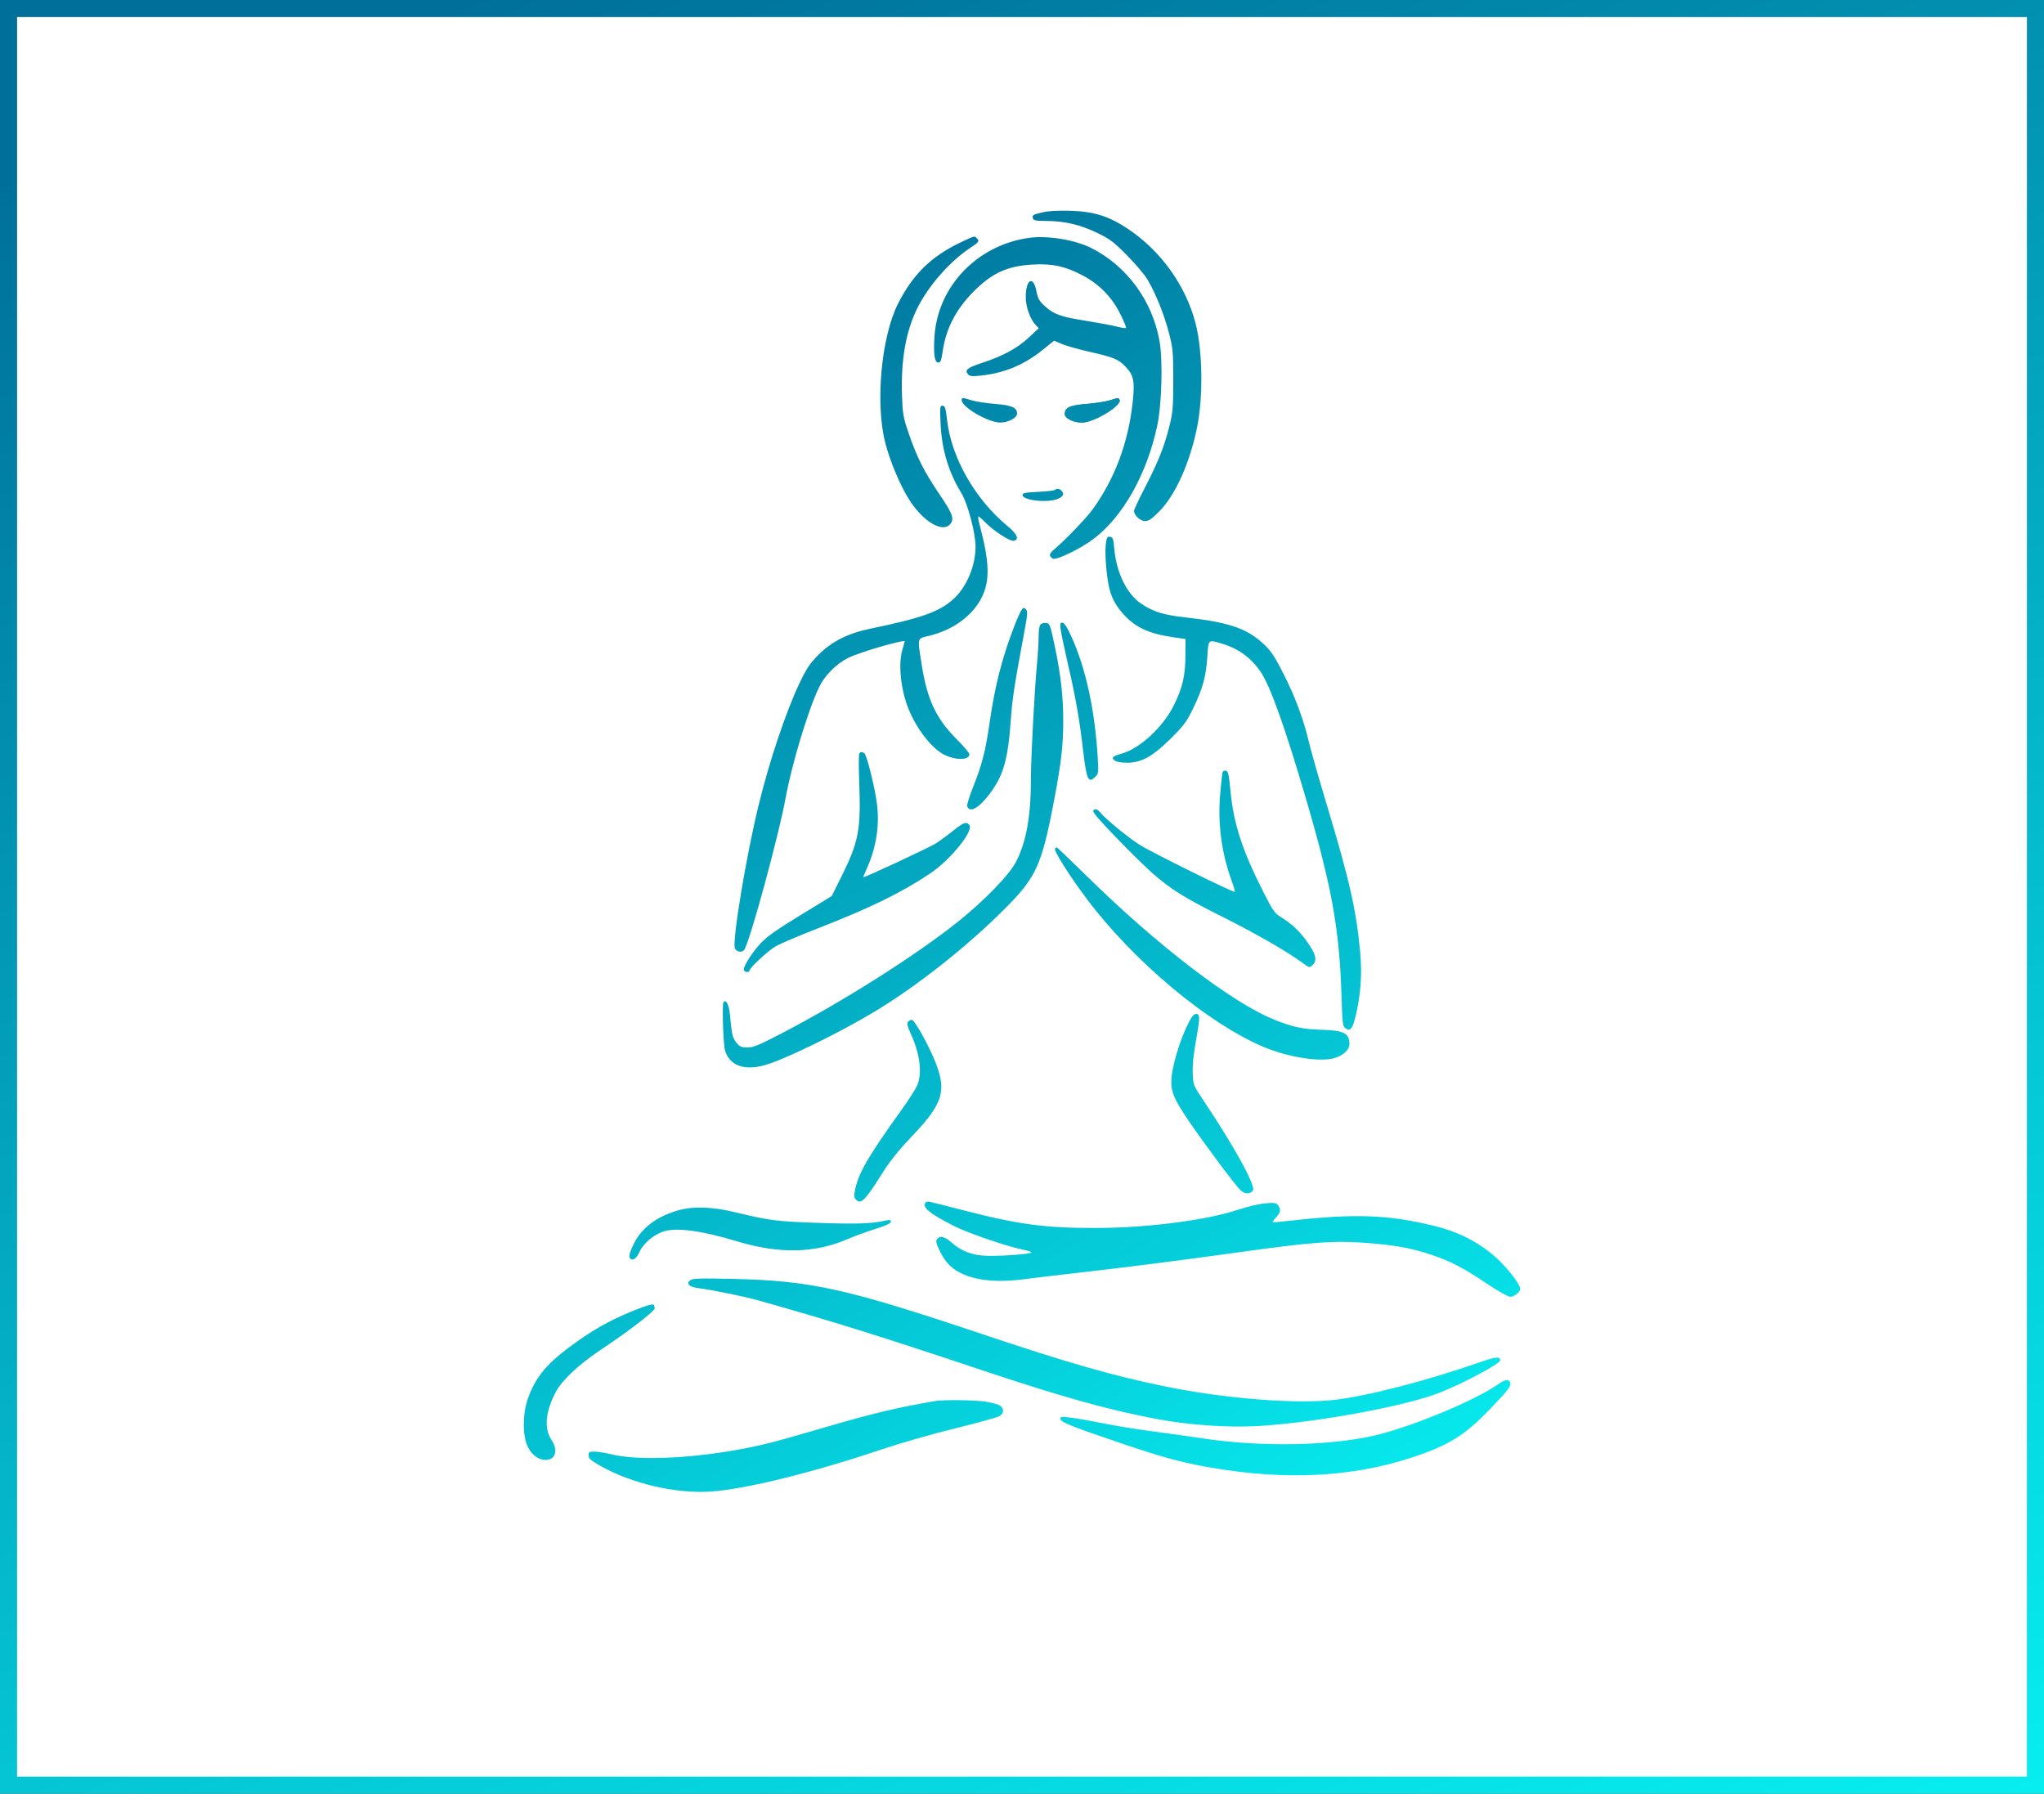 <?xml version="1.0" encoding="UTF-8"?> <svg xmlns="http://www.w3.org/2000/svg" width="359" height="315" viewBox="0 0 359 315" fill="none"><rect x="0" y="0" width="359" height="315" fill="#333333" stroke="none"/><rect x="1.5" y="1.5" width="356" height="312" fill="white" stroke="url(#paint0_linear_2970_142)" stroke-width="3"></rect><path fill-rule="evenodd" clip-rule="evenodd" d="M183.168 37.273C181.411 37.669 181.207 37.801 181.432 38.387C181.558 38.715 182.056 38.804 183.774 38.804C186.926 38.804 189.731 39.459 192.687 40.886C194.943 41.974 195.581 42.455 197.957 44.856C199.444 46.359 201.066 48.281 201.562 49.129C203.007 51.594 204.456 55.196 205.29 58.4C206.018 61.196 206.064 61.697 206.062 66.779C206.059 71.769 206.002 72.41 205.322 75.097C204.442 78.578 203.349 81.28 200.956 85.895C199.976 87.787 199.174 89.504 199.174 89.711C199.174 90.49 200.271 91.511 201.11 91.511C201.752 91.511 202.284 91.151 203.604 89.822C206.43 86.977 208.98 81.315 210.247 75.067C211.34 69.673 211.23 61.658 209.996 56.831C208.306 50.22 203.933 44.091 198.146 40.221C194.772 37.964 192.149 37.139 187.959 37.017C185.936 36.958 184.134 37.054 183.168 37.273ZM168.676 42.593C163.55 45.024 160.293 48.225 157.702 53.381C154.767 59.221 153.71 70.901 155.493 77.79C156.329 81.017 158.019 85.061 159.603 87.621C161.992 91.481 165.458 93.626 166.84 92.098C167.683 91.166 167.375 90.29 164.945 86.714C162.301 82.824 160.994 80.216 159.545 75.943C158.649 73.303 158.533 72.637 158.425 69.546C158.207 63.247 159.104 58.131 161.138 54.075C163.119 50.126 166.807 45.928 170.376 43.558C171.968 42.501 172.073 42.348 171.557 41.831C171.128 41.403 171.258 41.368 168.676 42.593ZM180.798 41.763C171.633 43.01 164.649 50.312 164.119 59.202C163.936 62.267 164.154 63.671 164.812 63.671C165.196 63.671 165.343 63.275 165.592 61.57C166.193 57.439 168.157 53.858 171.603 50.607C174.593 47.785 177.218 46.682 181.474 46.457C184.85 46.279 187.059 46.758 190.051 48.315C193.034 49.866 195.29 52.165 196.775 55.161C197.4 56.423 197.849 57.518 197.772 57.595C197.695 57.671 196.916 57.552 196.039 57.33C195.162 57.108 192.864 56.678 190.932 56.373C186.375 55.655 185.128 55.224 183.602 53.842C182.516 52.859 182.301 52.484 182.023 51.092C181.464 48.292 180.159 49.057 180.162 52.183C180.164 53.914 180.913 56.02 181.902 57.073L182.439 57.645L180.732 59.242C178.708 61.136 176.236 62.487 172.599 63.688C169.881 64.586 169.389 64.974 170.013 65.727C170.302 66.075 170.7 66.121 172.138 65.975C176.323 65.548 179.815 64.113 183.096 61.473L185.14 59.828L186.478 60.404C187.213 60.72 189.391 61.337 191.317 61.774C195.626 62.753 196.389 63.064 197.645 64.358C199.113 65.87 199.332 66.899 198.953 70.513C198.197 77.719 195.777 84.171 191.785 89.62C190.721 91.072 186.956 94.972 185.173 96.47C184.242 97.252 184.18 97.636 184.909 98.097C185.48 98.457 189.755 96.394 192.072 94.641C197.231 90.739 201.417 83.305 203.247 74.796C204.045 71.084 204.261 63.39 203.663 59.959C202.423 52.841 197.931 46.704 191.649 43.548C188.804 42.119 183.996 41.328 180.798 41.763ZM168.908 70.279C168.908 71.5 173.589 74.213 175.692 74.212C177.081 74.21 178.636 73.378 178.636 72.637C178.636 71.579 177.699 71.165 174.785 70.936C173.262 70.816 171.408 70.532 170.665 70.306C168.994 69.796 168.908 69.795 168.908 70.279ZM194.85 70.327C194.181 70.539 192.388 70.812 190.865 70.933C187.893 71.17 187.013 71.578 187.013 72.718C187.013 73.469 188.516 74.213 190.034 74.213C192.169 74.213 197.206 71.129 196.621 70.181C196.406 69.834 196.405 69.834 194.85 70.327ZM165.2 74.415C165.413 78.975 166.598 82.922 168.862 86.617C169.964 88.417 171.341 93.622 171.341 95.99C171.34 99.441 169.729 103.209 167.363 105.292C164.893 107.467 161.776 108.566 152.83 110.415C148.947 111.218 146.094 112.654 143.776 114.973C142.253 116.496 141.69 117.333 140.457 119.904C138.083 124.855 135.129 133.649 133.244 141.38C130.993 150.611 128.511 165.68 129.09 166.604C129.506 167.268 130.448 167.325 130.778 166.707C131.927 164.561 136.825 146.503 137.978 140.165C139.047 134.286 141.885 124.861 143.819 120.769C144.811 118.668 146.817 116.626 148.941 115.553C150.912 114.558 158.923 112.224 158.907 112.65C158.905 112.694 158.723 113.327 158.502 114.057C157.728 116.608 158.197 121.121 159.592 124.557C161.013 128.055 163.664 131.447 165.823 132.53C167.878 133.561 170.26 133.519 170.26 132.451C170.26 132.232 169.256 131.049 168.03 129.823C164.402 126.192 162.82 122.811 161.87 116.653C161.122 111.809 161.019 112.192 163.219 111.652C167.445 110.616 170.86 108.105 172.458 104.859C173.905 101.917 173.792 98.659 172.012 91.985C171.824 91.278 171.753 90.701 171.856 90.701C171.958 90.701 172.521 91.192 173.108 91.793C174.497 93.216 177.393 95.096 178.014 94.978C179.086 94.773 178.698 93.827 176.947 92.378C171.26 87.672 167.097 80.377 166.347 73.804C166.096 71.61 165.97 71.239 165.475 71.239C165.106 71.239 165.07 71.646 165.2 74.415ZM185.281 86.038C185.17 86.15 183.843 86.302 182.331 86.376C180.128 86.484 179.582 86.592 179.582 86.916C179.582 87.881 183.983 88.368 185.806 87.606C186.776 87.201 186.979 86.72 186.419 86.16C186.05 85.791 185.577 85.74 185.281 86.038ZM194.203 95.775C194.015 97.433 194.39 101.682 194.887 103.538C195.337 105.216 196.14 106.606 197.5 108.061C199.551 110.253 201.9 111.31 206.055 111.908L208.226 112.221L208.205 115.178C208.181 118.71 207.698 120.77 206.165 123.875C204.292 127.669 200.195 131.462 197.012 132.349C195.406 132.796 195.122 133.076 195.78 133.561C196.101 133.798 196.948 133.948 197.966 133.948C200.498 133.948 202.47 132.847 205.692 129.635C208.011 127.322 208.439 126.736 209.654 124.211C211.277 120.836 211.831 118.766 212.058 115.23C212.249 112.24 212.167 112.31 214.595 113.03C217.494 113.89 219.69 115.478 221.384 117.941C223.11 120.451 225.791 127.976 229.541 140.841C233.949 155.964 235.243 163.209 235.617 174.866C235.776 179.841 235.829 180.266 236.331 180.599C237.18 181.162 237.561 180.687 238.111 178.378C238.997 174.658 239.249 171.117 238.902 167.268C238.24 159.927 236.995 154.434 233.007 141.246C231.68 136.861 230.262 131.874 229.855 130.164C228.957 126.396 227.522 122.501 225.682 118.839C223.781 115.054 223.211 114.215 221.557 112.759C218.726 110.268 215.567 109.245 208.173 108.424C204.304 107.994 202.465 107.414 200.341 105.951C197.89 104.262 196.088 100.555 195.714 96.431C195.547 94.589 195.46 94.34 194.954 94.268C194.444 94.195 194.363 94.358 194.203 95.775ZM179.517 106.973C178.999 107.601 177.349 111.849 176.388 115.03C175.205 118.943 174.493 122.242 173.788 127.078C173.082 131.918 172.456 134.35 170.936 138.151C170.265 139.826 169.788 141.381 169.874 141.606C170.331 142.797 171.865 141.973 173.722 139.54C176.246 136.232 177.032 133.5 177.55 126.245C177.806 122.653 178.172 120.275 179.853 111.278C180.482 107.911 180.527 107.342 180.192 107.007C179.877 106.692 179.753 106.686 179.517 106.973ZM182.756 109.664C182.556 109.863 182.42 110.72 182.419 111.77C182.419 112.744 182.299 114.818 182.152 116.379C181.694 121.244 181.074 132.835 181.071 136.594C181.066 143.367 180.276 147.8 178.438 151.37C177.261 153.657 172.869 158.183 168.233 161.887C160.834 167.797 147.926 175.962 137.133 181.558C133.295 183.549 132.308 183.953 131.28 183.953C130.242 183.953 129.936 183.825 129.37 183.152C128.674 182.324 128.518 181.674 128.224 178.356C128.062 176.52 127.567 175.481 127.086 175.962C126.795 176.253 127.01 183.4 127.343 184.494C128.136 187.101 130.626 188.048 134.193 187.098C137.548 186.205 147.248 181.489 153.628 177.65C160.944 173.248 169.608 166.425 176.204 159.872C181.987 154.127 182.937 152.083 185.108 140.706C186.383 134.02 186.743 130.941 186.743 126.708C186.743 122.327 186.333 118.635 185.295 113.676C184.465 109.708 184.383 109.482 183.755 109.407C183.39 109.364 182.94 109.479 182.756 109.664ZM186.303 110.619C186.398 111.315 186.956 113.961 187.542 116.497C188.918 122.455 189.585 126.252 190.249 131.902C190.852 137.028 191.152 137.647 192.423 136.376C192.92 135.879 192.955 135.596 192.812 133.2C192.299 124.6 190.685 117.228 188.078 111.581C187.378 110.066 186.901 109.351 186.589 109.351C186.197 109.351 186.155 109.538 186.303 110.619ZM150.918 132.359C150.815 132.525 150.817 134.927 150.921 137.697C151.222 145.701 150.797 147.896 147.769 153.971L146.074 157.371L140.572 160.729C136.317 163.325 134.725 164.456 133.546 165.719C131.936 167.444 130.39 169.982 130.671 170.437C130.875 170.767 131.617 170.799 131.617 170.478C131.617 169.996 134.947 166.915 136.291 166.154C137.064 165.716 140.494 164.265 143.913 162.93C152.92 159.412 158.38 156.737 163.369 153.397C166.945 151.003 171.081 145.885 170.25 144.883C169.717 144.242 169.245 144.413 167.34 145.94C166.345 146.738 164.983 147.733 164.315 148.151C163.127 148.893 151.614 154.251 151.614 154.061C151.614 154.008 151.917 153.279 152.288 152.441C153.892 148.813 154.493 145.002 154.043 141.314C153.686 138.393 152.237 132.546 151.801 132.269C151.354 131.985 151.136 132.007 150.918 132.359ZM214.725 135.617C214.659 135.814 214.472 137.521 214.309 139.41C213.86 144.624 214.531 149.746 216.3 154.616C216.675 155.651 216.931 156.55 216.867 156.614C216.67 156.811 202.124 149.623 200.119 148.338C198.053 147.013 194.059 143.727 193.223 142.664C192.892 142.243 192.538 142.057 192.268 142.16C191.889 142.306 191.901 142.411 192.373 143.07C193.323 144.393 200.052 151.284 202.408 153.345C205.703 156.229 207.998 157.657 214.847 161.081C220.57 163.943 226.241 167.211 228.827 169.136C229.942 169.966 229.985 169.976 230.516 169.496C231.328 168.76 231.18 167.783 229.982 165.978C228.577 163.86 227.133 162.413 225.264 161.247C223.816 160.345 223.662 160.136 221.896 156.653C218.181 149.325 216.658 144.651 216.115 138.904C215.838 135.982 215.713 135.427 215.316 135.35C215.057 135.3 214.791 135.421 214.725 135.617ZM185.302 148.994C184.992 149.304 187.774 153.728 190.883 157.869C199.109 168.825 212.118 179.718 221.916 183.853C226.145 185.637 231.57 186.525 234.211 185.865C235.808 185.465 237.005 184.402 237.005 183.384C237.005 181.438 236.049 180.949 232.03 180.839C228.828 180.752 227.062 180.372 223.802 179.066C216.391 176.097 203.255 166.032 190.771 153.755C188.008 151.038 185.687 148.814 185.614 148.814C185.542 148.814 185.401 148.895 185.302 148.994ZM209.339 178.598C207.858 180.872 206.074 186.161 205.776 189.163C205.542 191.508 206.079 192.884 208.764 196.823C211.614 201.004 217.009 208.225 217.896 209.045C218.649 209.743 219.631 209.751 220.061 209.064C220.578 208.238 216.789 201.347 211.385 193.284C209.603 190.627 209.576 190.558 209.484 188.545C209.423 187.228 209.605 185.305 209.994 183.133C210.761 178.856 210.789 178.181 210.202 178.064C209.951 178.014 209.564 178.254 209.339 178.598ZM159.483 179.454C159.251 179.734 159.372 180.246 159.994 181.618C161.625 185.216 162.017 188.576 161.053 190.701C160.752 191.364 159.498 193.31 158.265 195.025C152.617 202.883 150.872 205.856 150.233 208.712C149.976 209.859 149.981 210.237 150.255 210.568C151.155 211.652 151.862 210.969 155 205.982C156.324 203.879 157.841 201.992 160.186 199.532C165.847 193.593 166.431 191.385 163.881 185.556C162.588 182.601 160.558 179.088 160.143 179.088C159.947 179.088 159.65 179.253 159.483 179.454ZM162.622 211.144C161.817 211.949 163.214 213.122 167.627 215.343C169.971 216.523 176.564 218.799 179.312 219.377C180.204 219.564 181.037 219.808 181.163 219.918C181.455 220.173 176.786 220.573 173.772 220.551C170.977 220.531 168.988 219.841 167.206 218.272C165.924 217.143 165.137 216.939 164.593 217.595C164.331 217.911 164.396 218.275 164.922 219.419C165.284 220.205 165.916 221.246 166.327 221.732C168.628 224.454 173.39 225.495 179.751 224.666C181.59 224.427 185.77 223.928 189.04 223.557C197.771 222.569 206.714 221.429 217.684 219.906C230.353 218.146 234.136 217.857 239.481 218.241C244.775 218.621 247.789 219.152 251.297 220.325C254.78 221.49 257.015 222.651 261.274 225.509C263.177 226.786 264.882 227.741 265.26 227.741C265.929 227.741 267 226.898 267 226.372C267 225.421 264.259 222.025 262.042 220.229C259.025 217.785 255.919 216.275 251.867 215.282C243.865 213.32 237.925 213.1 226.872 214.354C225.088 214.556 223.586 214.679 223.534 214.627C223.482 214.575 223.755 214.191 224.142 213.774C224.931 212.923 225.015 212.4 224.48 211.668C224.163 211.235 223.862 211.189 222.226 211.326C221.187 211.413 219.069 211.909 217.519 212.428C211.952 214.291 201.585 215.631 192.553 215.655C183.647 215.679 178.912 215.052 169.314 212.577C162.618 210.851 162.863 210.903 162.622 211.144ZM119.052 212.575C115.337 213.659 112.721 215.622 111.358 218.351C110.52 220.029 110.352 220.835 110.786 221.104C111.263 221.399 111.829 220.94 112.313 219.865C113.007 218.326 114.917 216.737 116.695 216.22C118.997 215.551 123.317 216.153 129.451 217.999C136.948 220.255 143.168 220.108 149.047 217.538C150.087 217.083 152.185 216.318 153.708 215.838C155.593 215.244 156.478 214.836 156.478 214.562C156.478 214.248 156.283 214.201 155.6 214.348C153.03 214.904 150.618 214.99 143.913 214.765C136.381 214.512 135.239 214.367 129.132 212.892C125.078 211.913 121.688 211.807 119.052 212.575ZM121.224 224.846C120.428 225.452 121.078 226.036 122.781 226.245C125.101 226.53 130.788 227.694 133.239 228.386C146.681 232.182 154.107 234.501 172.827 240.749C186.617 245.352 194.737 247.616 203.13 249.198C208.915 250.288 215.865 250.756 221.257 250.419C231.353 249.787 246.636 246.979 252.69 244.643C256.729 243.085 263.487 239.492 263.487 238.902C263.487 238.19 262.714 238.262 259.941 239.23C250.709 242.454 240.177 245.181 234.402 245.842C227.68 246.613 215.214 245.635 204.848 243.524C195.53 241.628 187.766 239.408 172.286 234.218C148.553 226.259 142.413 224.906 128.645 224.597C122.78 224.465 121.675 224.502 121.224 224.846ZM111.328 230.15C106.961 231.917 103.846 233.692 99.866 236.681C95.76 239.764 93.936 242.074 92.653 245.817C91.771 248.391 91.784 252.207 92.682 254.054C93.395 255.52 94.57 256.39 95.838 256.391C97.564 256.394 98.072 254.709 96.886 252.915C95.522 250.854 95.783 247.916 97.64 244.415C98.709 242.399 101.689 239.602 105.406 237.126C110.535 233.708 115.173 230.126 115.012 229.707C114.93 229.493 114.863 229.268 114.863 229.206C114.863 228.885 113.657 229.208 111.328 230.15ZM263.082 243.128C259.286 245.819 248.754 250.246 242.139 251.93C234.31 253.923 221.53 254.194 211.116 252.589C209.229 252.299 205.399 251.761 202.604 251.395C199.809 251.029 195.735 250.368 193.551 249.925C191.367 249.482 188.808 249.036 187.865 248.934C186.33 248.768 186.158 248.797 186.243 249.213C186.36 249.784 188.202 250.516 197.147 253.546C204.356 255.988 207.671 256.881 212.778 257.757C225.887 260.006 237.525 259.408 248.027 255.947C254.442 253.833 257.275 252.073 261.699 247.455C265.008 244.002 265.459 243.402 265.221 242.781C264.977 242.144 264.319 242.251 263.082 243.128ZM164.315 246.038C157.691 247.156 153.286 248.207 144.723 250.714C135.783 253.331 133.795 253.837 129.32 254.639C120.699 256.182 111.856 256.495 107.432 255.413C106.392 255.159 105.054 254.94 104.46 254.928C103.481 254.908 103.379 254.97 103.379 255.582C103.379 256.14 103.731 256.458 105.406 257.41C110.95 260.564 118.808 262.378 124.997 261.933C131.113 261.493 142.9 258.571 154.992 254.496C158.113 253.445 163.885 251.796 167.817 250.833C171.751 249.869 175.247 248.899 175.586 248.676C176.374 248.16 176.378 247.326 175.596 246.827C175.262 246.614 174.114 246.307 173.045 246.145C171.19 245.864 165.741 245.798 164.315 246.038Z" fill="url(#paint1_linear_2970_142)"></path><path d="M190.865 70.933C192.388 70.812 194.181 70.539 194.85 70.327C196.405 69.834 196.406 69.834 196.621 70.181C197.206 71.129 192.169 74.213 190.034 74.213C188.516 74.213 187.013 73.469 187.013 72.718C187.013 71.578 187.893 71.17 190.865 70.933Z" fill="url(#paint2_linear_2970_142)"></path><defs><linearGradient id="paint0_linear_2970_142" x1="56.543" y1="-58.087" x2="223.989" y2="376.229" gradientUnits="userSpaceOnUse"><stop offset="0.136" stop-color="#00709A"></stop><stop offset="1" stop-color="#07F1F2"></stop></linearGradient><linearGradient id="paint1_linear_2970_142" x1="119.563" y1="-4.491" x2="272.166" y2="265.636" gradientUnits="userSpaceOnUse"><stop offset="0.136" stop-color="#00709A"></stop><stop offset="1" stop-color="#07F1F2"></stop></linearGradient><linearGradient id="paint2_linear_2970_142" x1="119.563" y1="-4.491" x2="272.166" y2="265.636" gradientUnits="userSpaceOnUse"><stop offset="0.136" stop-color="#00709A"></stop><stop offset="1" stop-color="#07F1F2"></stop></linearGradient></defs></svg> 